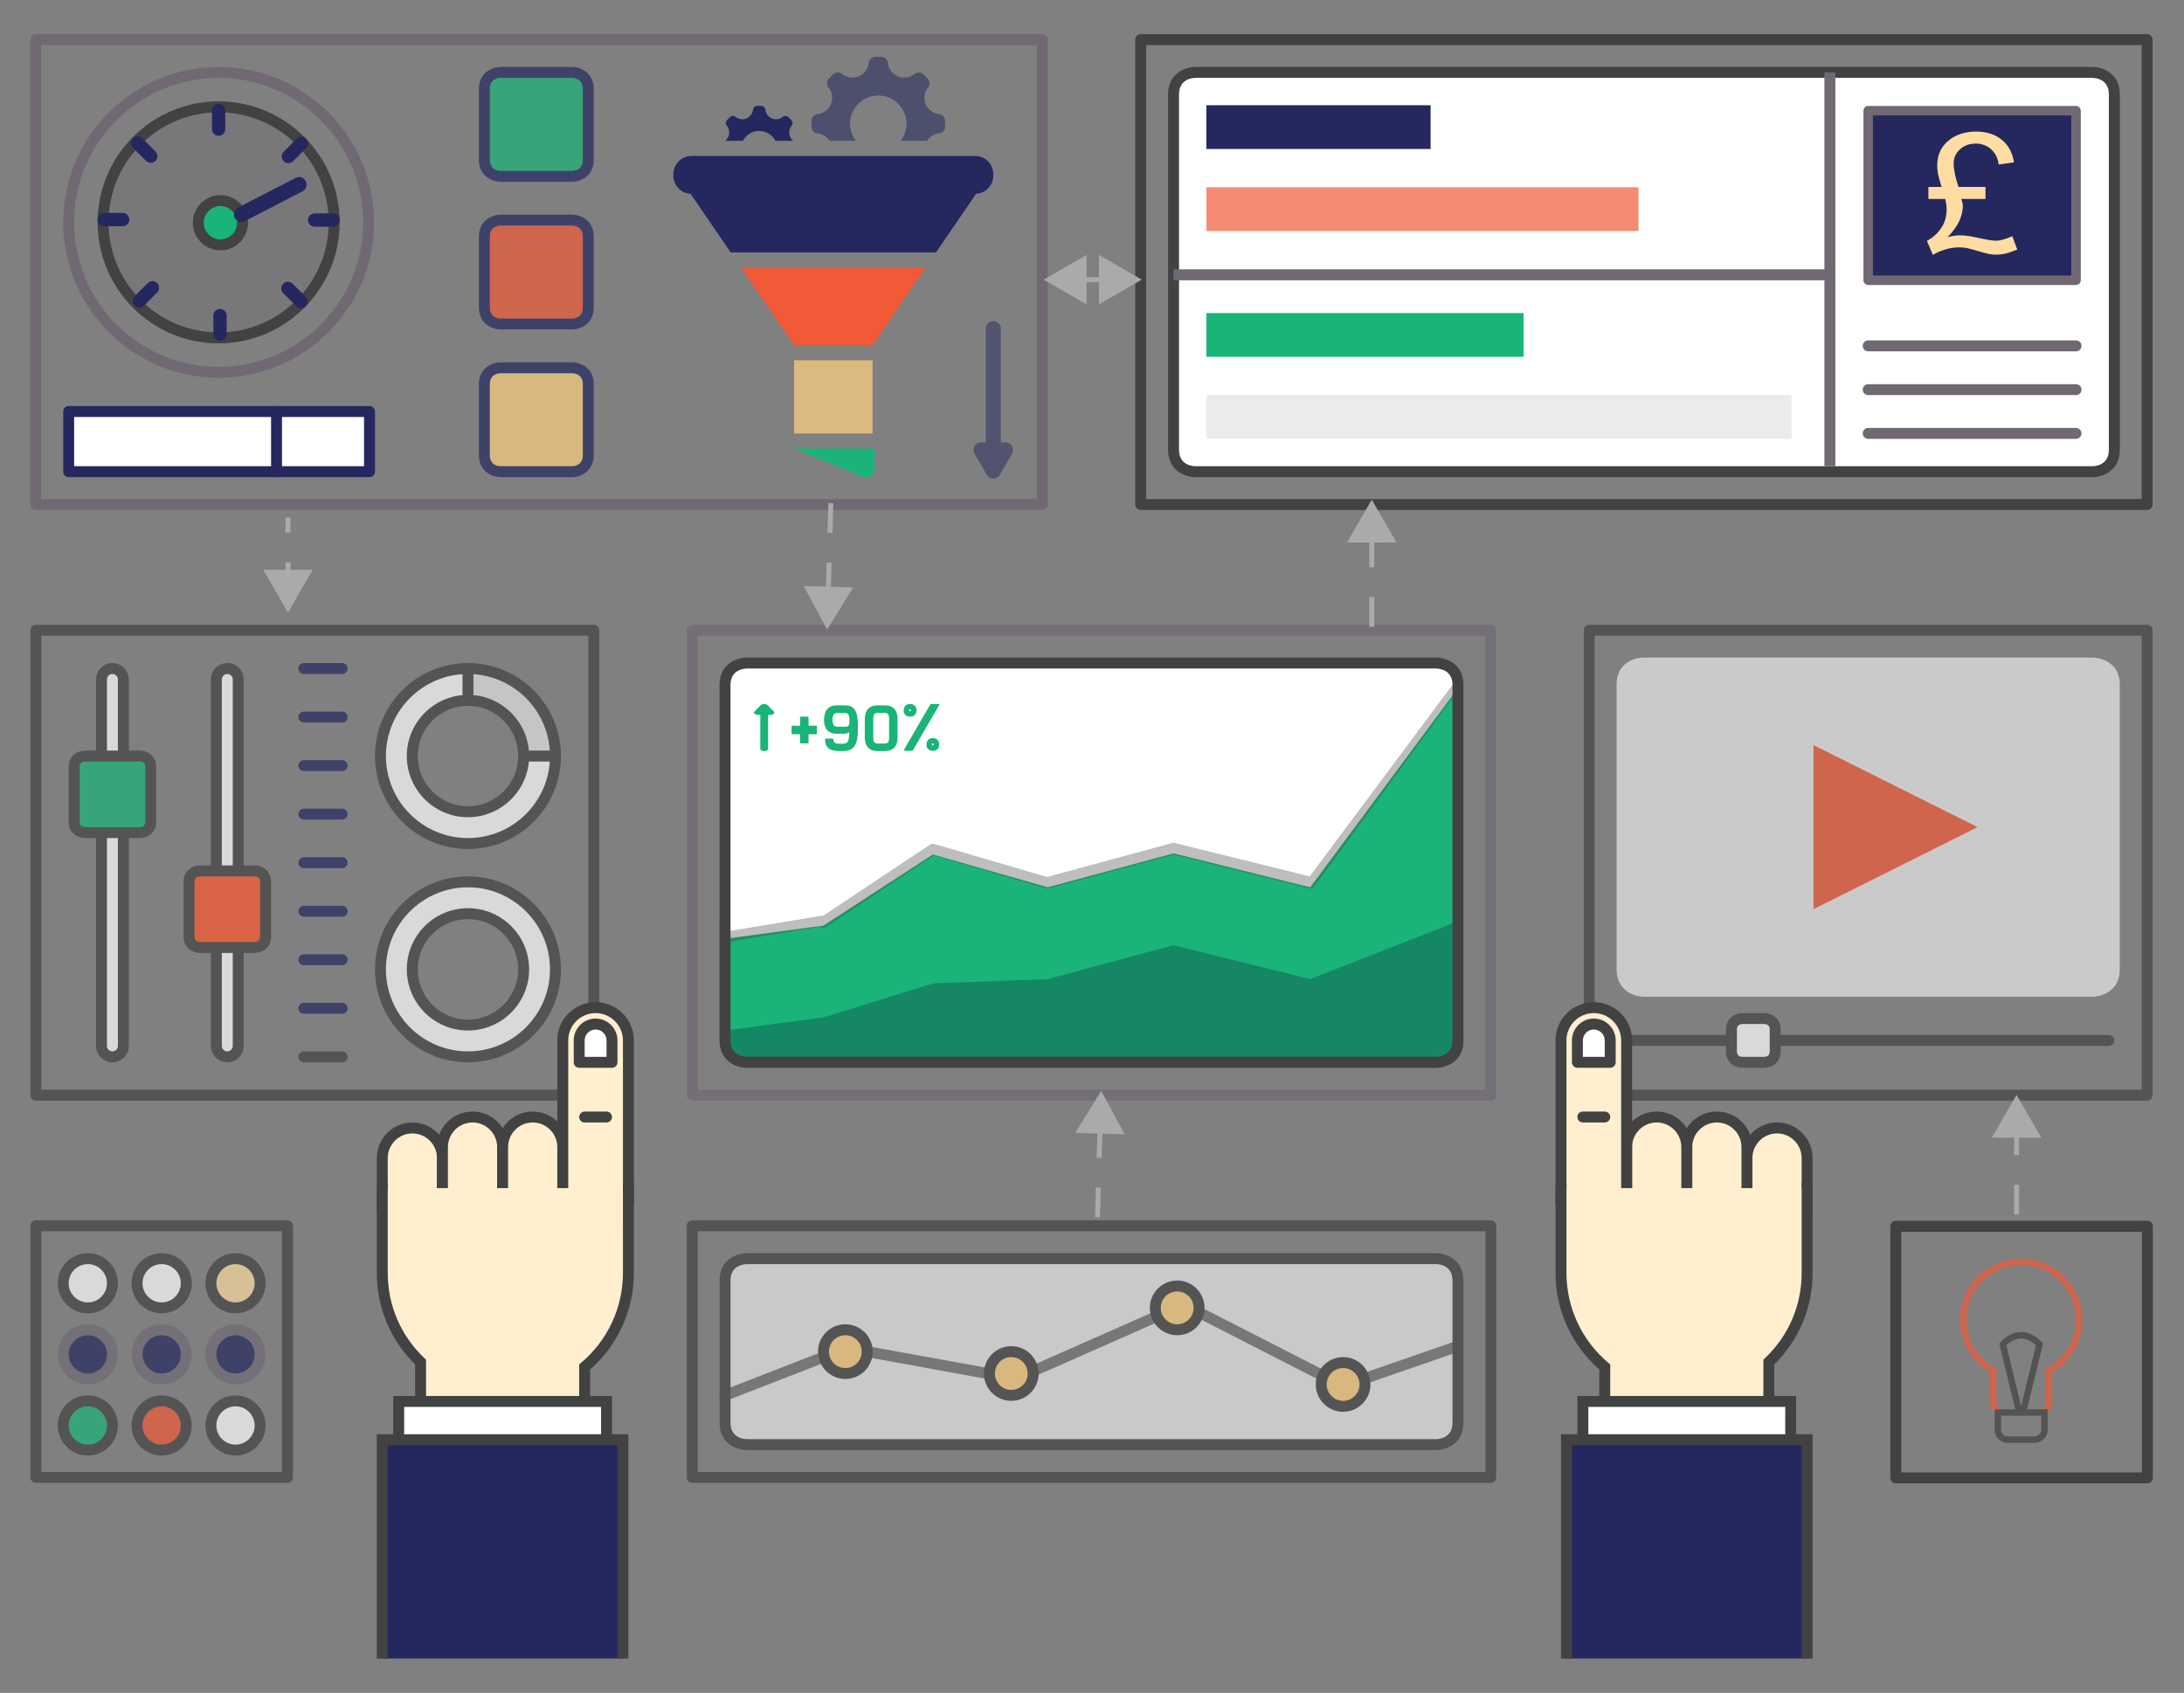 <?xml version="1.0" encoding="UTF-8" standalone="no"?><!DOCTYPE svg PUBLIC "-//W3C//DTD SVG 1.1//EN" "http://www.w3.org/Graphics/SVG/1.1/DTD/svg11.dtd"><svg width="100%" height="100%" viewBox="0 0 1223 948" version="1.1" xmlns="http://www.w3.org/2000/svg" xmlns:xlink="http://www.w3.org/1999/xlink" xml:space="preserve" xmlns:serif="http://www.serif.com/" style="fill-rule:evenodd;clip-rule:evenodd;stroke-linejoin:round;stroke-miterlimit:2;"><rect x="0" y="0" width="1223" height="948" fill="#808080" stroke="none"/><rect id="LMS-Solo" serif:id="LMS Solo" x="0" y="0" width="1222.59" height="947.861" style="fill:none;"/><g id="CONSULTANTS"><g id="Layer_13"><g><g opacity="0.7"><path d="M160.975,830.415l-140.893,-0c-1.693,-0 -3.064,-1.368 -3.064,-3.063l0,-140.893c0,-1.693 1.371,-3.064 3.064,-3.064l140.893,0c1.693,0 3.063,1.371 3.063,3.064l-0,140.892c-0,1.694 -1.37,3.064 -3.063,3.064Zm-137.83,-6.128l134.767,0l-0,-134.766l-134.767,0l0,134.766Z" style="fill:#424242;fill-rule:nonzero;"/><g><circle cx="49.179" cy="718.619" r="13.782" style="fill:#fff;"/><path d="M49.181,735.463c-9.291,0 -16.847,-7.558 -16.847,-16.846c-0,-9.287 7.554,-16.846 16.847,-16.846c9.288,0 16.843,7.559 16.843,16.846c-0,9.288 -7.555,16.846 -16.843,16.846Zm-0,-27.564c-5.912,-0 -10.722,4.81 -10.722,10.72c0,5.91 4.81,10.72 10.722,10.72c5.909,-0 10.717,-4.81 10.717,-10.72c-0,-5.91 -4.808,-10.72 -10.717,-10.72Z" style="fill:#424242;fill-rule:nonzero;"/></g><g><circle cx="131.877" cy="718.619" r="13.782" style="fill:#fedb9f;"/><path d="M131.879,735.463c-9.292,0 -16.847,-7.558 -16.847,-16.846c0,-9.287 7.554,-16.846 16.847,-16.846c9.29,0 16.845,7.559 16.845,16.846c-0,9.288 -7.555,16.846 -16.845,16.846Zm0,-27.564c-5.912,-0 -10.722,4.81 -10.722,10.72c-0,5.91 4.81,10.72 10.722,10.72c5.91,-0 10.719,-4.81 10.719,-10.72c-0,-5.91 -4.809,-10.72 -10.719,-10.72Z" style="fill:#424242;fill-rule:nonzero;"/></g><g><circle cx="90.529" cy="718.619" r="13.784" style="fill:#fff;"/><path d="M90.529,735.463c-9.291,0 -16.846,-7.558 -16.846,-16.846c-0,-9.287 7.553,-16.846 16.846,-16.846c9.292,0 16.845,7.559 16.845,16.846c0,9.288 -7.553,16.846 -16.845,16.846Zm-0,-27.564c-5.912,-0 -10.722,4.81 -10.722,10.72c0,5.91 4.81,10.72 10.722,10.72c5.91,-0 10.72,-4.81 10.72,-10.72c-0,-5.91 -4.81,-10.72 -10.72,-10.72Z" style="fill:#424242;fill-rule:nonzero;"/></g><g><circle cx="49.179" cy="798.254" r="13.782" style="fill:#1ab478;"/><path d="M49.181,815.101c-9.291,-0 -16.847,-7.559 -16.847,-16.847c-0,-9.287 7.554,-16.848 16.847,-16.848c9.288,0 16.843,7.561 16.843,16.848c-0,9.288 -7.555,16.847 -16.843,16.847Zm-0,-27.566c-5.912,-0 -10.722,4.811 -10.722,10.72c0,5.911 4.81,10.721 10.722,10.721c5.909,0 10.717,-4.81 10.717,-10.721c-0,-5.911 -4.808,-10.72 -10.717,-10.72Z" style="fill:#424242;fill-rule:nonzero;"/></g><g><circle cx="131.877" cy="798.254" r="13.782" style="fill:#fff;"/><path d="M131.879,815.101c-9.292,-0 -16.847,-7.559 -16.847,-16.847c0,-9.287 7.554,-16.848 16.847,-16.848c9.29,0 16.845,7.561 16.845,16.848c-0,9.288 -7.555,16.847 -16.845,16.847Zm0,-27.566c-5.912,-0 -10.722,4.811 -10.722,10.72c-0,5.911 4.81,10.721 10.722,10.721c5.91,0 10.719,-4.81 10.719,-10.721c-0,-5.911 -4.809,-10.72 -10.719,-10.72Z" style="fill:#424242;fill-rule:nonzero;"/></g><g><circle cx="90.529" cy="798.254" r="13.784" style="fill:#f15a37;"/><path d="M90.529,815.101c-9.291,-0 -16.846,-7.559 -16.846,-16.847c-0,-9.287 7.553,-16.848 16.846,-16.848c9.292,0 16.845,7.561 16.845,16.848c0,9.288 -7.553,16.847 -16.845,16.847Zm-0,-27.566c-5.912,-0 -10.722,4.811 -10.722,10.72c0,5.911 4.81,10.721 10.722,10.721c5.91,0 10.72,-4.81 10.72,-10.721c-0,-5.911 -4.81,-10.72 -10.72,-10.72Z" style="fill:#424242;fill-rule:nonzero;"/></g><g><circle cx="49.179" cy="758.435" r="13.782" style="fill:#24285e;"/><path d="M49.181,775.28c-9.291,0 -16.847,-7.556 -16.847,-16.845c-0,-9.286 7.554,-16.846 16.847,-16.846c9.288,-0 16.843,7.56 16.843,16.846c-0,9.289 -7.555,16.845 -16.843,16.845Zm-0,-27.564c-5.912,0 -10.722,4.811 -10.722,10.72c0,5.911 4.81,10.72 10.722,10.72c5.909,-0 10.717,-4.809 10.717,-10.72c-0,-5.909 -4.808,-10.72 -10.717,-10.72Z" style="fill:#706974;fill-rule:nonzero;"/></g><g><circle cx="131.877" cy="758.435" r="13.782" style="fill:#24285e;"/><path d="M131.879,775.28c-9.292,0 -16.847,-7.556 -16.847,-16.845c0,-9.286 7.554,-16.846 16.847,-16.846c9.29,-0 16.845,7.56 16.845,16.846c-0,9.289 -7.555,16.845 -16.845,16.845Zm0,-27.564c-5.912,0 -10.722,4.811 -10.722,10.72c-0,5.911 4.81,10.72 10.722,10.72c5.91,-0 10.719,-4.809 10.719,-10.72c-0,-5.909 -4.809,-10.72 -10.719,-10.72Z" style="fill:#706974;fill-rule:nonzero;"/></g><g><circle cx="90.529" cy="758.435" r="13.784" style="fill:#24285e;"/><path d="M90.529,775.28c-9.291,0 -16.846,-7.556 -16.846,-16.845c-0,-9.286 7.553,-16.846 16.846,-16.846c9.292,-0 16.845,7.56 16.845,16.846c0,9.289 -7.553,16.845 -16.845,16.845Zm-0,-27.564c-5.912,0 -10.722,4.811 -10.722,10.72c0,5.911 4.81,10.72 10.722,10.72c5.91,-0 10.72,-4.809 10.72,-10.72c-0,-5.909 -4.81,-10.72 -10.72,-10.72Z" style="fill:#706974;fill-rule:nonzero;"/></g></g><path d="M1202.51,830.667l-140.892,0c-1.691,0 -3.062,-1.369 -3.062,-3.063l-0,-140.892c-0,-1.695 1.371,-3.065 3.062,-3.065l140.892,-0c1.693,-0 3.068,1.37 3.068,3.065l0,140.892c0,1.694 -1.375,3.063 -3.068,3.063Zm-137.827,-6.127l134.765,0l0,-134.765l-134.765,0l0,134.765Z" style="fill:#424242;fill-rule:nonzero;"/><g opacity="0.7"><path d="M834.811,830.415l-447.185,-0c-1.693,-0 -3.06,-1.368 -3.06,-3.063l0,-140.893c0,-1.693 1.367,-3.064 3.06,-3.064l447.185,0c1.692,0 3.06,1.371 3.06,3.064l-0,140.892c-0,1.694 -1.368,3.064 -3.06,3.064Zm-444.12,-6.128l441.054,0l0,-134.766l-441.054,0l-0,134.766Z" style="fill:#424242;fill-rule:nonzero;"/><g><path d="M804.178,704.836l-385.919,0c0,0 -12.252,0 -12.252,12.251l0,79.637c0,12.251 12.252,12.251 12.252,12.251l385.92,-0c0,-0 12.251,-0 12.251,-12.251l-0,-79.637c-0,-12.252 -12.252,-12.251 -12.252,-12.251Z" style="fill:#e8e8e8;fill-rule:nonzero;"/><path d="M804.178,812.037l-385.919,0c-5.298,0 -15.317,-3.2 -15.317,-15.313l0,-79.637c0,-12.113 10.019,-15.314 15.317,-15.314l385.92,-0c5.299,-0 15.319,3.202 15.319,15.314l-0,79.637c-0,12.113 -10.02,15.313 -15.32,15.313Zm-0.017,-104.138l-385.902,-0c-1.522,0.018 -9.191,0.541 -9.191,9.188l0,79.637c0,8.932 8.247,9.187 9.191,9.187l385.92,0c1.538,-0.016 9.191,-0.553 9.191,-9.187l0,-79.637c0,-8.648 -7.671,-9.172 -9.209,-9.188Z" style="fill:#424242;fill-rule:nonzero;"/></g><g><g><circle cx="473.388" cy="756.906" r="12.25" style="fill:#fed07e;"/><path d="M473.389,772.22c-8.445,-0 -15.314,-6.871 -15.314,-15.314c0,-8.444 6.869,-15.316 15.314,-15.316c8.444,0 15.316,6.872 15.316,15.316c-0,8.443 -6.872,15.314 -15.316,15.314Zm0,-24.504c-5.066,0 -9.189,4.123 -9.189,9.19c-0,5.067 4.123,9.186 9.189,9.186c5.067,0 9.187,-4.119 9.187,-9.186c0,-5.068 -4.12,-9.19 -9.187,-9.19Z" style="fill:#424242;fill-rule:nonzero;"/></g><g><circle cx="566.298" cy="769.155" r="12.25" style="fill:#fed07e;"/><path d="M566.298,784.47c-8.446,-0 -15.314,-6.872 -15.314,-15.315c0,-8.44 6.868,-15.313 15.314,-15.313c8.441,0 15.314,6.873 15.314,15.313c0.001,8.443 -6.872,15.315 -15.314,15.315Zm0,-24.504c-5.066,0 -9.188,4.124 -9.188,9.189c-0,5.067 4.122,9.189 9.188,9.189c5.064,0 9.188,-4.122 9.188,-9.189c0.002,-5.065 -4.123,-9.189 -9.188,-9.189Z" style="fill:#424242;fill-rule:nonzero;"/></g><g><circle cx="659.206" cy="732.402" r="12.249" style="fill:#fed07e;"/><path d="M659.204,747.716c-8.442,0 -15.314,-6.867 -15.314,-15.312c0,-8.446 6.872,-15.316 15.314,-15.316c8.445,0 15.315,6.87 15.315,15.316c0,8.445 -6.87,15.312 -15.315,15.312Zm0,-24.503c-5.065,-0 -9.188,4.123 -9.188,9.189c0,5.066 4.123,9.187 9.188,9.187c5.068,-0 9.191,-4.121 9.191,-9.187c0,-5.066 -4.123,-9.189 -9.191,-9.189Z" style="fill:#424242;fill-rule:nonzero;"/></g><g><circle cx="752.11" cy="775.28" r="12.252" style="fill:#fed07e;"/><path d="M752.112,790.599c-8.444,-0 -15.317,-6.872 -15.317,-15.317c-0,-8.442 6.873,-15.314 15.317,-15.314c8.443,-0 15.312,6.872 15.312,15.314c0.002,8.444 -6.869,15.317 -15.312,15.317Zm-0,-24.507c-5.068,0 -9.19,4.122 -9.19,9.188c0,5.068 4.122,9.19 9.19,9.19c5.066,-0 9.186,-4.122 9.186,-9.19c0.002,-5.066 -4.119,-9.188 -9.186,-9.188Z" style="fill:#424242;fill-rule:nonzero;"/></g></g><g opacity="0.7"><path d="M460.028,757.114l-55.13,21.44c-1.576,0.612 -2.362,2.386 -1.747,3.963c0.472,1.21 1.627,1.952 2.856,1.952c0.371,-0 0.743,-0.067 1.11,-0.209l55.132,-21.441c1.574,-0.61 2.359,-2.386 1.742,-3.964c-0.613,-1.574 -2.388,-2.363 -3.963,-1.741Z" style="fill:#424242;fill-rule:nonzero;"/><path d="M553.57,766.145l-67.382,-12.252c-1.679,-0.318 -3.258,0.798 -3.566,2.464c-0.299,1.661 0.804,3.257 2.47,3.559l67.384,12.252c0.187,0.035 0.369,0.052 0.55,0.052c1.454,-0 2.744,-1.036 3.015,-2.517c0.298,-1.662 -0.803,-3.257 -2.471,-3.558Z" style="fill:#424242;fill-rule:nonzero;"/><path d="M646.161,734.577l-68.915,30.438c-1.546,0.683 -2.249,2.491 -1.56,4.04c0.499,1.145 1.625,1.824 2.8,1.824c0.412,0 0.836,-0.083 1.237,-0.261l68.915,-30.437c1.546,-0.681 2.246,-2.49 1.565,-4.04c-0.68,-1.547 -2.485,-2.242 -4.042,-1.564Z" style="fill:#424242;fill-rule:nonzero;"/><path d="M740.872,767.002l-67,-34.265c-1.505,-0.765 -3.351,-0.174 -4.123,1.334c-0.771,1.504 -0.174,3.35 1.335,4.122l66.997,34.265c0.446,0.228 0.925,0.335 1.393,0.335c1.114,0 2.19,-0.609 2.73,-1.671c0.769,-1.502 0.174,-3.346 -1.332,-4.12Z" style="fill:#424242;fill-rule:nonzero;"/><path d="M819.325,752.838c-0.554,-1.599 -2.283,-2.451 -3.899,-1.889l-51.878,17.995c-1.593,0.554 -2.441,2.297 -1.886,3.899c0.436,1.264 1.626,2.056 2.892,2.056c0.331,-0 0.67,-0.053 1.005,-0.168l51.879,-17.998c1.597,-0.552 2.441,-2.297 1.887,-3.895Z" style="fill:#424242;fill-rule:nonzero;"/></g></g><g opacity="0.7"><path d="M1202.35,616.336l-312.414,-0c-1.694,-0 -3.062,-1.371 -3.062,-3.064l-0,-260.345c-0,-1.691 1.368,-3.063 3.062,-3.063l312.414,-0c1.694,-0 3.064,1.372 3.064,3.063l-0,260.345c-0,1.693 -1.37,3.064 -3.064,3.064Zm-309.352,-6.126l306.29,-0l-0,-254.219l-306.29,-0l0,254.219Z" style="fill:#424242;fill-rule:nonzero;"/><path d="M1180.92,585.705l-269.536,-0c-1.692,-0 -3.061,-1.367 -3.061,-3.061c0,-1.693 1.369,-3.064 3.061,-3.064l269.536,0c1.691,0 3.062,1.371 3.062,3.064c-0,1.694 -1.371,3.061 -3.062,3.061Z" style="fill:#424242;fill-rule:nonzero;"/><g><path d="M987.954,570.392l-12.25,0c-0,0 -6.128,0 -6.128,6.126l0,12.253c0,6.123 6.128,6.123 6.128,6.123l12.25,0c0,0 6.125,0 6.125,-6.123l-0,-12.253c-0,-6.126 -6.125,-6.126 -6.125,-6.126Z" style="fill:#fff;fill-rule:nonzero;"/><path d="M987.954,597.959l-12.25,0c-3.696,0 -9.191,-2.447 -9.191,-9.186l-0,-12.253c-0,-6.742 5.495,-9.189 9.191,-9.189l12.25,0c3.694,0 9.188,2.447 9.188,9.189l0,12.253c0,6.739 -5.494,9.186 -9.188,9.186Zm-0.037,-24.503l-12.215,-0c-1.379,0.035 -3.063,0.596 -3.063,3.062l-0,12.253c-0,2.464 1.684,3.026 3.098,3.061l12.189,0c1.413,-0.039 3.089,-0.605 3.089,-3.061l-0,-12.253c0.001,-2.466 -1.683,-3.026 -3.098,-3.062Z" style="fill:#424242;fill-rule:nonzero;"/></g><g><path d="M1183.98,542.825l-0,-159.466c-0,-12.055 -12.253,-12.055 -12.253,-12.055l-251.157,-0c0,-0 -12.249,-0.392 -12.249,12.055l0,159.466c0,12.252 12.249,12.252 12.249,12.252l251.157,-0c-0,0.001 12.253,0.001 12.253,-12.252Z" style="fill:#ebe9e9;fill-rule:nonzero;"/><path d="M1171.73,558.142l-251.157,-0c-5.295,-0 -15.311,-3.203 -15.311,-15.315l-0,-159.466c-0,-11.937 9.546,-15.12 15.19,-15.12l251.279,0.002c5.298,-0 15.317,3.161 15.317,15.118l-0,159.466c-0.002,12.112 -10.02,15.315 -15.318,15.315Zm-251.162,-183.773c-2.26,-0 -9.183,0.656 -9.183,8.992l0,159.466c0,8.932 8.252,9.189 9.188,9.189l251.148,0c1.554,-0.018 9.2,-0.555 9.2,-9.189l-0,-159.466c-0,-8.463 -7.669,-8.976 -9.207,-8.992l-251.146,-0Z" style="fill:#ebe9e9;fill-rule:nonzero;"/></g><g><path d="M1015.52,417.248l0,91.887l91.886,-45.942l-91.886,-45.945Z" style="fill:#f15a37;fill-rule:nonzero;"/></g></g><g><path d="M834.811,616.336l-447.185,-0c-1.693,-0 -3.06,-1.371 -3.06,-3.064l0,-260.345c0,-1.691 1.367,-3.063 3.06,-3.063l447.185,-0c1.692,-0 3.06,1.372 3.06,3.063l-0,260.345c-0,1.693 -1.368,3.064 -3.06,3.064Zm-444.12,-6.126l441.054,-0l0,-254.219l-441.054,-0l-0,254.219Z" style="fill:#706974;fill-opacity:0.7;fill-rule:nonzero;"/><g><path d="M804.178,371.305l-385.919,-0c0,-0 -12.252,-0.003 -12.252,12.25l0,199.089c0,12.25 12.252,12.25 12.252,12.25l385.92,0c0,0 12.251,0 12.251,-12.25l-0,-199.089c-0,-12.25 -12.252,-12.25 -12.252,-12.25Z" style="fill:#fff;fill-rule:nonzero;"/><g><path d="M406.006,525.722l0,56.922c0,12.25 12.252,12.25 12.252,12.25l385.92,0c-0,0 12.25,0 12.25,-12.25l0,-197.3l-82.697,111.539l-76.573,-18.986l-70.445,18.986l-64.318,-18.379l-61.26,39.82l-55.129,7.398Z" style="fill:#1ab478;fill-rule:nonzero;"/><path d="M406.006,577.107c0,48.197 0,-0.787 0,5.537c0,12.25 12.252,12.25 12.252,12.25l385.92,0c-0,0 12.25,0 12.25,-12.25l0,-66.755l-82.697,32.379l-76.573,-18.986l-70.445,18.986l-64.318,2.452l-61.26,18.989l-55.129,7.398Z" style="fill:#0f4147;fill-opacity:0.39;fill-rule:nonzero;"/><path d="M804.178,597.959l-385.919,0c-5.298,0 -15.317,-3.279 -15.317,-15.68l0,-58.284c0,-1.177 0.646,-50.603 1.671,-51.139c1.022,-0.536 2.254,47.907 3.189,48.6l53.427,-8.838l59.499,-39.601c0.741,-0.492 1.656,-0.629 2.513,-0.386l63.086,18.459l69.33,-18.794c0.899,-0.524 2.001,-0.544 2.917,-0.054l74.834,18.511l81.145,-108.839c0.931,-0.738 2.175,-4.996 3.231,-4.473c1.047,0.525 0.328,-4.07 0.328,-2.873l1.388,207.71c-0.002,12.402 -10.022,15.681 -15.322,15.681Zm-395.11,-70.673l0,54.992c0,9.144 8.247,9.407 9.191,9.407l385.92,0c1.538,-0.018 9.191,-0.565 9.191,-9.407l0,-191.478l-77.752,106.139c-0.951,0.752 -2.242,0.873 -3.295,0.308l-75.099,-18.656l-69,18.601c-0.711,0.418 -1.561,0.515 -2.351,0.289l-62.98,-18.425l-60.088,39.991c-1.059,0.702 -2.435,0.668 -3.463,-0.087l-50.274,8.326Z" style="fill:#424242;fill-opacity:0.34;fill-rule:nonzero;"/></g><path d="M804.178,597.959l-385.919,0c-5.298,0 -15.317,-3.202 -15.317,-15.314l0,-199.09c0,-12.113 10.019,-15.312 15.317,-15.312l385.92,-0c5.299,-0 15.319,3.201 15.319,15.312l-0,199.089c-0,12.113 -10.02,15.315 -15.32,15.315Zm-0.017,-223.59l-385.902,-0c-1.522,0.016 -9.191,0.538 -9.191,9.186l0,199.089c0,8.931 8.247,9.188 9.191,9.188l385.92,0c1.538,-0.018 9.191,-0.553 9.191,-9.188l0,-199.089c0,-8.645 -7.671,-9.17 -9.209,-9.186Z" style="fill:#424242;fill-rule:nonzero;"/></g><path d="M431.46,400.307l-1.338,-0l0,19.044c0,0.7 -0.977,1.268 -2.183,1.268c-1.206,-0 -2.183,-0.568 -2.183,-1.268l-0,-19.044l-1.339,-0c-1.68,-0 -2.731,-1.057 -1.89,-1.902l3.521,-3.543c0.84,-0.845 2.941,-0.845 3.781,0l3.522,3.543c0.84,0.845 -0.21,1.902 -1.891,1.902Z" style="fill:#1ab478;fill-rule:nonzero;"/><g><path d="M456.962,406.397l-4.188,-0l-0,-4.55c-0,-0.361 -0.181,-0.541 -0.541,-0.541l-3.68,-0c-0.361,-0 -0.541,0.18 -0.541,0.541l-0,4.55l-4.225,-0c-0.361,-0 -0.541,0.18 -0.541,0.541l-0,3.679c-0,0.361 0.18,0.541 0.541,0.541l4.225,0l-0,4.586c-0,0.361 0.18,0.542 0.541,0.542l3.68,-0c0.36,-0 0.541,-0.181 0.541,-0.542l-0,-4.586l4.152,0c0.397,0 0.542,-0.18 0.542,-0.541l-0,-3.679c-0,-0.361 -0.145,-0.541 -0.506,-0.541Z" style="fill:#1ab478;fill-rule:nonzero;"/><path d="M468.662,410.906l3.721,-0c1.409,-0 2.565,-0.469 3.215,-0.83c-0.144,5.925 -1.192,6.395 -3.973,6.395l-1.409,-0c-2.168,-0 -3.432,-0.398 -3.505,-2.313c-0.036,-0.361 -0.18,-0.542 -0.541,-0.542l-3.643,0c-0.361,0 -0.541,0.181 -0.541,0.542c0.108,4.261 2.272,6.461 8.23,6.461l1.481,-0c7.401,-0 8.772,-4.473 8.772,-13.681c-0,-9.246 -2.273,-11.951 -7.291,-11.951l-4.48,-0c-4.945,-0 -7.254,2.921 -7.254,8.375c0,4.586 2.345,7.544 7.218,7.544Zm0.036,-11.627l4.48,-0c1.806,-0 2.529,1.048 2.529,4.516c-0,2.601 -0.578,3.143 -2.457,3.143l-4.588,0c-1.661,0 -2.456,-1.77 -2.456,-3.576c-0,-3.035 0.758,-4.083 2.492,-4.083Z" style="fill:#1ab478;fill-rule:nonzero;"/><path d="M495.384,394.987l-3.865,-0c-4.946,-0 -7.255,2.993 -7.255,7.506l0,10.619c0,4.513 2.309,7.507 7.255,7.507l3.865,-0c4.946,-0 7.255,-2.994 7.255,-7.507l-0,-10.619c-0,-4.513 -2.309,-7.506 -7.255,-7.506Zm2.493,18.125c0,2.492 -0.759,3.251 -2.493,3.251l-3.865,-0c-1.734,-0 -2.493,-0.759 -2.493,-3.251l0,-10.619c0,-2.456 0.759,-3.25 2.493,-3.25l3.865,-0c1.734,-0 2.493,0.794 2.493,3.25l0,10.619Z" style="fill:#1ab478;fill-rule:nonzero;"/><path d="M520.767,394.769l-14.585,25.128c-0.217,0.361 -0,0.541 0.36,0.541l4.114,0c0.361,0 0.505,-0.18 0.722,-0.541l14.587,-25.128c0.216,-0.36 -0,-0.541 -0.361,-0.541l-4.116,0c-0.361,0 -0.505,0.181 -0.721,0.541Zm-10.903,-0.541l-0.473,0c-1.947,0 -3.317,1.443 -3.317,3.354l-0,0.397c-0,1.952 1.37,3.322 3.317,3.322l0.473,-0c1.948,-0 3.318,-1.37 3.318,-3.319l0,-0.399c0,-1.912 -1.37,-3.355 -3.318,-3.355Zm0.254,3.498l-0,0.109c-0,0.292 -0.182,0.437 -0.508,0.437l-0.109,0c-0.29,0 -0.435,-0.145 -0.435,-0.435l0,-0.109c0,-0.327 0.145,-0.471 0.434,-0.471l0.108,-0c0.328,-0 0.51,0.144 0.51,0.469Zm12.492,15.64l-0.473,-0c-1.947,-0 -3.317,1.442 -3.317,3.355l-0,0.399c-0,1.948 1.37,3.318 3.317,3.318l0.473,0c1.948,0 3.319,-1.37 3.319,-3.317l-0,-0.398c-0,-1.915 -1.371,-3.357 -3.319,-3.357Zm0.254,3.502l-0,0.108c-0,0.289 -0.181,0.434 -0.508,0.434l-0.109,-0c-0.29,-0 -0.435,-0.145 -0.435,-0.434l0,-0.108c0,-0.329 0.145,-0.474 0.434,-0.474l0.108,0c0.329,0.004 0.51,0.149 0.51,0.474Z" style="fill:#1ab478;fill-rule:nonzero;"/></g></g><g><path d="M1202.35,285.582l-563.569,-0c-1.692,-0 -3.062,-1.372 -3.062,-3.064l-0,-260.343c-0,-1.692 1.37,-3.064 3.062,-3.064l563.57,0c1.695,0 3.064,1.371 3.064,3.064l0,260.344c-0.001,1.692 -1.371,3.063 -3.065,3.063Zm-560.507,-6.126l557.446,-0l0,-254.218l-557.446,0l0,254.218Z" style="fill:#424242;fill-rule:nonzero;"/><g><path d="M1171.73,40.551l-502.313,-0c-0,-0 -12.252,-0.003 -12.252,12.25l-0,199.088c-0,12.251 12.252,12.251 12.252,12.251l502.311,0c0,0 12.253,0 12.253,-12.251l0,-199.088c0.002,-12.25 -12.251,-12.25 -12.251,-12.25Z" style="fill:#fff;fill-rule:nonzero;"/><path d="M1171.73,267.205l-502.313,0c-5.296,0 -15.314,-3.199 -15.314,-15.314l-0,-199.088c-0,-12.113 10.018,-15.314 15.314,-15.314l502.311,-0c5.298,-0 15.317,3.201 15.317,15.314l0,199.087c0.001,12.114 -10.017,15.315 -15.315,15.315Zm-0.018,-223.59l-502.295,-0c-1.52,0.016 -9.187,0.54 -9.187,9.188l-0,199.087c-0,8.645 7.667,9.17 9.205,9.188l502.295,0c1.543,-0.019 9.191,-0.554 9.191,-9.188l-0,-199.087c-0,-8.647 -7.671,-9.17 -9.209,-9.188Z" style="fill:#424242;fill-rule:nonzero;"/></g><g><rect x="675.54" y="58.929" width="125.58" height="24.503" style="fill:#24285e;"/></g><g opacity="0.7"><rect x="675.54" y="104.872" width="241.968" height="24.503" style="fill:#f15a37;"/></g><g><rect x="675.54" y="175.319" width="177.649" height="24.503" style="fill:#1ab478;"/></g><g opacity="0.7"><rect x="675.54" y="221.262" width="327.728" height="24.503" style="fill:#e2e2e2;"/></g><rect x="1021.64" y="40.551" width="6.124" height="220.527" style="fill:#706974;"/><rect x="657.16" y="150.815" width="367.547" height="6.124" style="fill:#706974;"/><g><rect x="1046.15" y="61.991" width="116.39" height="94.949" style="fill:#24285e;stroke:#706974;stroke-width:5.32px;"/></g><path d="M1162.54,245.766l-116.391,-0c-1.691,-0 -3.059,-1.373 -3.059,-3.064c-0,-1.692 1.368,-3.064 3.059,-3.064l116.391,0c1.694,0 3.063,1.372 3.063,3.064c0,1.691 -1.371,3.064 -3.063,3.064Z" style="fill:#706974;fill-rule:nonzero;"/><path d="M1162.54,221.262l-116.391,0c-1.691,0 -3.059,-1.371 -3.059,-3.062c-0,-1.692 1.368,-3.062 3.059,-3.062l116.391,-0c1.694,-0 3.063,1.37 3.063,3.062c0,1.69 -1.371,3.062 -3.063,3.062Z" style="fill:#706974;fill-rule:nonzero;"/><path d="M1162.54,196.759l-116.391,-0c-1.691,-0 -3.059,-1.371 -3.059,-3.063c-0,-1.691 1.368,-3.063 3.059,-3.063l116.391,-0c1.694,-0 3.063,1.372 3.063,3.063c0,1.692 -1.371,3.063 -3.063,3.063Z" style="fill:#706974;fill-rule:nonzero;"/></g><g><path d="M583.652,285.582l-563.57,-0c-1.693,-0 -3.064,-1.372 -3.064,-3.064l0,-260.343c0,-1.692 1.371,-3.064 3.064,-3.064l563.572,0c1.694,0 3.062,1.371 3.062,3.064l-0,260.344c-0,1.692 -1.37,3.063 -3.064,3.063Zm-560.507,-6.126l557.446,-0l0,-254.218l-557.446,0l0,254.218Z" style="fill:#706974;fill-rule:nonzero;"/><g><path d="M122.436,211.564c-47.994,0 -87.039,-39.045 -87.039,-87.037c0,-47.993 39.045,-87.038 87.039,-87.038c47.993,-0 87.031,39.045 87.031,87.038c0,47.992 -39.038,87.037 -87.031,87.037Zm-0,-167.949c-44.616,-0 -80.914,36.298 -80.914,80.912c-0,44.614 36.298,80.911 80.914,80.911c44.61,0 80.905,-36.297 80.905,-80.911c0,-44.614 -36.295,-80.912 -80.905,-80.912Z" style="fill:#706974;fill-rule:nonzero;"/><g><circle cx="122.433" cy="124.527" r="64.699" style="fill:#706974;fill-opacity:0.35;"/><path d="M122.431,192.287c-37.363,-0 -67.759,-30.398 -67.759,-67.76c-0,-37.363 30.396,-67.761 67.759,-67.761c37.365,0 67.761,30.398 67.761,67.761c0,37.362 -30.396,67.76 -67.761,67.76Zm0,-129.398c-33.984,0 -61.633,27.651 -61.633,61.637c-0,33.984 27.649,61.635 61.633,61.635c33.984,-0 61.638,-27.651 61.638,-61.635c0,-33.985 -27.654,-61.637 -61.638,-61.637Z" style="fill:#424242;fill-rule:nonzero;"/></g><g><circle cx="123.445" cy="124.729" r="12.389" style="fill:#1ab478;stroke:#24285e;stroke-width:1.33px;"/><path d="M123.459,140.179l-0.003,-0c-5.044,-0 -9.783,-2.463 -12.672,-6.589c-2.365,-3.383 -3.275,-7.482 -2.557,-11.549c0.715,-4.065 2.979,-7.606 6.354,-9.972c2.613,-1.828 5.672,-2.795 8.855,-2.795c5.042,0 9.777,2.464 12.667,6.59c4.885,6.981 3.183,16.636 -3.796,21.525c-2.612,1.824 -5.672,2.79 -8.848,2.79Zm-0.022,-24.777c-1.917,-0 -3.764,0.581 -5.343,1.686c-2.04,1.427 -3.401,3.565 -3.835,6.017c-0.434,2.455 0.113,4.93 1.542,6.969c1.746,2.493 4.608,3.979 7.658,3.979c1.915,-0 3.757,-0.582 5.334,-1.685c4.215,-2.948 5.242,-8.777 2.292,-12.992c-1.744,-2.488 -4.605,-3.974 -7.648,-3.974Z" style="fill:#424242;fill-rule:nonzero;"/></g><g><path d="M122.431,75.387c1.695,-0 3.061,-1.371 3.061,-3.062l0,-10.391c0,-1.69 -1.366,-3.062 -3.061,-3.062c-1.692,-0 -3.062,1.372 -3.062,3.062l0,10.391c0,1.691 1.37,3.062 3.062,3.062Z" style="fill:#24285e;fill-rule:nonzero;stroke:#24285e;stroke-width:1.33px;"/><path d="M186.579,120.166l-10.385,0c-1.692,0 -3.064,1.371 -3.064,3.064c-0,1.692 1.372,3.064 3.064,3.064l10.385,-0c1.694,-0 3.065,-1.372 3.065,-3.064c-0,-1.693 -1.372,-3.064 -3.065,-3.064Z" style="fill:#24285e;fill-rule:nonzero;stroke:#24285e;stroke-width:1.33px;"/><path d="M68.669,119.905l-10.388,0c-1.69,0 -3.06,1.372 -3.06,3.064c-0,1.69 1.37,3.062 3.06,3.062l10.388,0c1.692,0 3.064,-1.372 3.064,-3.062c0,-1.693 -1.372,-3.064 -3.064,-3.064Z" style="fill:#24285e;fill-rule:nonzero;stroke:#24285e;stroke-width:1.33px;"/><path d="M166.657,78.137l-7.345,7.345c-1.195,1.194 -1.195,3.134 -0,4.331c0.598,0.599 1.382,0.898 2.168,0.898c0.781,-0 1.566,-0.3 2.165,-0.898l7.345,-7.345c1.197,-1.194 1.197,-3.133 -0,-4.33c-1.197,-1.197 -3.136,-1.197 -4.333,-0.001Z" style="fill:#24285e;fill-rule:nonzero;stroke:#24285e;stroke-width:1.33px;"/><path d="M83.199,158.994l-7.343,7.345c-1.197,1.194 -1.197,3.134 0,4.332c0.597,0.598 1.381,0.897 2.164,0.897c0.785,-0 1.568,-0.299 2.166,-0.897l7.346,-7.346c1.195,-1.195 1.195,-3.134 -0,-4.331c-1.197,-1.197 -3.135,-1.197 -4.333,-0Z" style="fill:#24285e;fill-rule:nonzero;stroke:#24285e;stroke-width:1.33px;"/><path d="M163.392,159.337c-1.199,-1.197 -3.136,-1.197 -4.332,-0c-1.195,1.195 -1.195,3.134 0,4.331l7.346,7.348c0.601,0.599 1.381,0.899 2.166,0.899c0.785,-0 1.569,-0.3 2.165,-0.899c1.197,-1.194 1.197,-3.134 0,-4.33l-7.345,-7.349Z" style="fill:#24285e;fill-rule:nonzero;stroke:#24285e;stroke-width:1.33px;"/><path d="M84.426,90.537c0.782,0 1.57,-0.299 2.167,-0.897c1.196,-1.196 1.196,-3.135 -0,-4.332l-7.345,-7.345c-1.196,-1.197 -3.136,-1.197 -4.332,0c-1.196,1.196 -1.196,3.135 0,4.332l7.345,7.345c0.599,0.598 1.382,0.897 2.165,0.897Z" style="fill:#24285e;fill-rule:nonzero;stroke:#24285e;stroke-width:1.33px;"/><path d="M123.208,173.666c-1.688,0 -3.062,1.371 -3.062,3.062l-0,10.39c-0,1.691 1.374,3.063 3.062,3.063c1.694,0 3.062,-1.372 3.062,-3.063l0,-10.39c0,-1.691 -1.369,-3.062 -3.062,-3.062Z" style="fill:#24285e;fill-rule:nonzero;stroke:#24285e;stroke-width:1.33px;"/></g><path d="M170.614,101.76c-0.874,-1.765 -2.977,-2.479 -4.7,-1.582l-32.332,16.698c-1.728,0.891 -2.415,3.043 -1.547,4.81c0.614,1.247 1.847,1.968 3.129,1.968c0.525,-0 1.065,-0.124 1.57,-0.386l32.331,-16.696c1.726,-0.893 2.419,-3.046 1.549,-4.812Z" style="fill:#24285e;fill-rule:nonzero;stroke:#24285e;stroke-width:1.33px;"/></g><g><rect x="38.459" y="230.45" width="168.458" height="33.693" style="fill:#fff;stroke:#24285e;stroke-width:1.33px;"/><path d="M206.917,267.205l-168.458,0c-1.692,0 -3.062,-1.37 -3.062,-3.062l0,-33.693c0,-1.691 1.37,-3.063 3.062,-3.063l168.458,-0c1.696,-0 3.064,1.372 3.064,3.063l0,33.693c0,1.69 -1.368,3.062 -3.064,3.062Zm-165.395,-6.127l162.333,0l0,-27.566l-162.333,0l-0,27.566Z" style="fill:#24285e;fill-rule:nonzero;"/></g><path d="M154.85,227.387c-1.693,-0 -3.061,1.372 -3.061,3.063l-0,33.693c-0,1.692 1.368,3.062 3.061,3.062c1.692,0 3.062,-1.37 3.062,-3.062l-0,-33.693c-0,-1.691 -1.37,-3.063 -3.062,-3.063Z" style="fill:#24285e;fill-rule:nonzero;"/><g opacity="0.7"><path d="M320.247,98.746l-39.819,0c-0,0 -9.185,0 -9.185,-9.188l-0,-39.818c-0,-9.189 9.185,-9.189 9.185,-9.189l39.819,-0c-0,-0 9.188,-0 9.188,9.189l-0,39.818c-0,9.188 -9.188,9.188 -9.188,9.188Z" style="fill:#1ab478;fill-rule:nonzero;"/><path d="M320.247,101.808l-39.819,0c-4.925,0 -12.253,-3.262 -12.253,-12.25l-0,-39.818c-0,-8.988 7.328,-12.251 12.253,-12.251l39.819,-0c4.922,-0 12.249,3.263 12.249,12.251l-0,39.818c-0,8.988 -7.329,12.25 -12.249,12.25Zm-39.819,-58.193c-1.418,0.023 -6.126,0.532 -6.126,6.127l-0,39.817c-0,5.832 5.105,6.126 6.126,6.126l39.801,0c1.452,-0.025 6.141,-0.541 6.141,-6.126l-0,-39.817c-0,-5.832 -5.1,-6.127 -6.123,-6.127l-39.819,-0Z" style="fill:#24285e;fill-rule:nonzero;"/></g><g opacity="0.7"><path d="M320.247,181.445l-39.819,-0c-0,-0 -9.185,-0 -9.185,-9.19l-0,-39.817c-0,-9.188 9.185,-9.188 9.185,-9.188l39.819,-0c-0,-0 9.188,-0 9.188,9.188l-0,39.817c-0,9.19 -9.188,9.19 -9.188,9.19Z" style="fill:#f15a37;fill-rule:nonzero;"/><path d="M320.247,184.507l-39.819,-0c-4.925,-0 -12.253,-3.264 -12.253,-12.252l-0,-39.817c-0,-8.988 7.328,-12.251 12.253,-12.251l39.819,0c4.922,0 12.249,3.264 12.249,12.251l-0,39.817c-0,8.99 -7.329,12.252 -12.249,12.252Zm-39.819,-58.195c-1.418,0.023 -6.126,0.53 -6.126,6.126l-0,39.817c-0,5.832 5.105,6.126 6.126,6.126l39.801,-0c1.452,-0.024 6.141,-0.54 6.141,-6.126l-0,-39.817c-0,-5.83 -5.1,-6.126 -6.123,-6.126l-39.819,-0Z" style="fill:#24285e;fill-rule:nonzero;"/></g><g opacity="0.7"><path d="M320.247,264.143l-39.819,0c-0,0 -9.185,0 -9.185,-9.189l-0,-39.816c-0,-9.19 9.185,-9.19 9.185,-9.19l39.819,0c-0,0 9.188,0 9.188,9.19l-0,39.816c-0,9.189 -9.188,9.189 -9.188,9.189Z" style="fill:#fed07e;fill-rule:nonzero;"/><path d="M320.247,267.205l-39.819,0c-4.925,0 -12.253,-3.262 -12.253,-12.251l-0,-39.816c-0,-8.99 7.328,-12.252 12.253,-12.252l39.819,-0c4.922,-0 12.249,3.263 12.249,12.252l-0,39.816c-0,8.988 -7.329,12.251 -12.249,12.251Zm-39.819,-58.195c-1.418,0.023 -6.126,0.531 -6.126,6.128l-0,39.816c-0,5.831 5.105,6.126 6.126,6.126l39.801,-0c1.452,-0.024 6.141,-0.542 6.141,-6.126l-0,-39.816c-0,-5.833 -5.1,-6.128 -6.123,-6.128l-39.819,0Z" style="fill:#24285e;fill-rule:nonzero;"/></g></g><g id="Funnel"><path d="M546.057,87.333l-158.835,0c-5.613,0 -10.169,4.552 -10.169,10.169l0,0.847c0,5.433 4.261,9.867 9.623,10.155l22.485,32.857l114.957,0l22.485,-32.857c5.362,-0.288 9.623,-4.722 9.623,-10.155l-0,-0.847c-0,-5.617 -4.556,-10.169 -10.169,-10.169Z" style="fill:#24285e;fill-rule:nonzero;"/><path d="M489.788,262.881c-0,3.146 -3.656,5.237 -6.87,3.928l-38.232,-15.576l45.102,0l-0,11.648Z" style="fill:#1ab478;fill-rule:nonzero;"/><rect x="444.686" y="201.747" width="43.907" height="41.012" style="fill:#fed07e;fill-opacity:0.72;"/><path d="M444.686,193.274l43.907,-0l29.725,-43.439l-103.357,-0l29.725,43.439Z" style="fill:#f15a37;fill-rule:nonzero;"/><path d="M407.867,76.497c-0.39,0.946 -1.01,1.753 -1.787,2.363l9.955,-0c1.715,-3.288 5.159,-5.535 9.114,-5.535c3.956,-0 7.4,2.247 9.115,5.535l9.954,-0c-0.776,-0.61 -1.396,-1.417 -1.786,-2.363c-0.01,-0.02 -0.017,-0.04 -0.027,-0.061c-0.824,-1.979 -0.515,-4.247 0.813,-5.931l0.085,-0.109c0.766,-0.969 0.685,-2.355 -0.19,-3.23l-1.525,-1.525c-0.874,-0.871 -2.261,-0.956 -3.23,-0.19l-0.108,0.085c-1.685,1.329 -3.952,1.637 -5.932,0.813c-0.02,-0.01 -0.041,-0.016 -0.061,-0.027c-1.973,-0.813 -3.345,-2.637 -3.593,-4.755l-0.017,-0.136c-0.145,-1.227 -1.183,-2.152 -2.42,-2.152l-2.155,0c-1.234,0 -2.275,0.925 -2.42,2.152l-0.017,0.136c-0.248,2.118 -1.621,3.942 -3.593,4.755c-0.021,0.011 -0.041,0.017 -0.061,0.027c-1.98,0.824 -4.247,0.516 -5.932,-0.813l-0.108,-0.085c-0.97,-0.766 -2.356,-0.681 -3.23,0.19l-1.526,1.525c-0.871,0.875 -0.955,2.261 -0.189,3.23l0.084,0.109c1.329,1.684 1.637,3.952 0.814,5.931c-0.01,0.021 -0.017,0.041 -0.027,0.061Z" style="fill:#24285e;fill-rule:nonzero;"/><path d="M457.698,74.684l0.21,0.024c2.742,0.322 5.162,1.864 6.603,4.152l14.713,-0c-2.026,-2.654 -3.226,-5.969 -3.226,-9.558c-0,-8.721 7.097,-15.815 15.818,-15.815c8.721,-0 15.815,7.094 15.815,15.815c0,3.589 -1.2,6.904 -3.223,9.558l14.713,-0c1.441,-2.288 3.861,-3.83 6.603,-4.152l0.21,-0.024c1.885,-0.224 3.308,-1.823 3.308,-3.721l0,-3.319c0,-1.901 -1.423,-3.501 -3.308,-3.721l-0.21,-0.027c-3.261,-0.383 -6.067,-2.495 -7.318,-5.529c-0.013,-0.03 -0.027,-0.064 -0.04,-0.095c-1.268,-3.043 -0.793,-6.534 1.247,-9.124l0.132,-0.166c1.176,-1.491 1.051,-3.627 -0.291,-4.972l-2.349,-2.346c-1.342,-1.342 -3.478,-1.467 -4.969,-0.291l-0.166,0.132c-2.59,2.04 -6.081,2.515 -9.125,1.247c-0.03,-0.013 -0.064,-0.027 -0.094,-0.04c-3.034,-1.251 -5.146,-4.058 -5.529,-7.318l-0.027,-0.21c-0.22,-1.885 -1.82,-3.308 -3.721,-3.308l-3.319,-0c-1.898,-0 -3.498,1.423 -3.721,3.308l-0.024,0.21c-0.383,3.26 -2.495,6.067 -5.528,7.318c-0.034,0.013 -0.065,0.027 -0.098,0.04c-3.044,1.268 -6.532,0.793 -9.121,-1.247l-0.166,-0.132c-1.492,-1.176 -3.627,-1.051 -4.973,0.291l-2.345,2.346c-1.346,1.345 -1.471,3.481 -0.292,4.972l0.129,0.166c2.044,2.59 2.518,6.081 1.251,9.124c-0.014,0.031 -0.027,0.065 -0.041,0.095c-1.251,3.034 -4.057,5.146 -7.318,5.529l-0.21,0.027c-1.888,0.22 -3.308,1.82 -3.308,3.721l0,3.319c0,1.898 1.42,3.497 3.308,3.721Z" style="fill:#24285e;fill-opacity:0.55;fill-rule:nonzero;"/><path d="M563.06,247.686l-2.598,0l0,-63.634c0,-2.34 -1.896,-4.237 -4.236,-4.237c-2.34,0 -4.237,1.897 -4.237,4.237l-0,63.634l-2.597,0c-3.262,0 -5.301,3.531 -3.67,6.356l3.417,5.918l3.418,5.919c1.63,2.824 5.707,2.824 7.338,-0l6.834,-11.837c1.63,-2.825 -0.408,-6.356 -3.669,-6.356Z" style="fill:#24285e;fill-opacity:0.5;fill-rule:nonzero;"/></g><g opacity="0.7"><path d="M191.602,594.896l-21.44,-0c-1.693,-0 -3.062,-1.37 -3.062,-3.063c-0,-1.694 1.369,-3.06 3.062,-3.06l21.44,-0c1.693,-0 3.066,1.366 3.066,3.06c0,1.692 -1.374,3.063 -3.066,3.063Z" style="fill:#424242;fill-rule:nonzero;"/><g><path d="M332.496,616.336l-312.414,-0c-1.693,-0 -3.064,-1.371 -3.064,-3.064l0,-260.345c0,-1.691 1.371,-3.063 3.064,-3.063l312.414,-0c1.695,-0 3.063,1.372 3.063,3.063l0,260.345c0,1.693 -1.368,3.064 -3.063,3.064Zm-309.351,-6.126l306.29,-0l-0,-254.219l-306.29,-0l0,254.219Z" style="fill:#424242;fill-rule:nonzero;"/><g><path d="M69.09,380.493c0,-3.383 -2.744,-6.126 -6.128,-6.126c-3.384,0 -6.124,2.743 -6.124,6.126l0,205.212c0,3.384 2.742,6.127 6.124,6.127c3.385,0 6.128,-2.744 6.128,-6.127l0,-205.212Z" style="fill:#fff;fill-rule:nonzero;"/><path d="M62.962,594.896c-5.065,-0 -9.189,-4.122 -9.189,-9.19l0,-205.213c0,-5.066 4.124,-9.189 9.189,-9.189c5.066,-0 9.19,4.121 9.19,9.189l0,205.212c0,5.069 -4.124,9.191 -9.19,9.191Zm-0,-217.465c-1.686,-0 -3.064,1.375 -3.064,3.062l-0,205.212c-0,1.693 1.378,3.066 3.064,3.066c1.688,0 3.062,-1.373 3.062,-3.066l-0,-205.212c-0,-1.687 -1.374,-3.062 -3.062,-3.062Z" style="fill:#424242;fill-rule:nonzero;"/></g><g><path d="M78.277,423.374l-30.628,0c-0,0 -6.127,0.003 -6.127,6.127l-0,30.628c-0,6.125 6.127,6.125 6.127,6.125l30.628,-0c-0,-0 6.126,-0 6.126,-6.125l-0,-30.628c-0,-6.127 -6.126,-6.127 -6.126,-6.127Z" style="fill:#1ab478;fill-rule:nonzero;"/><path d="M78.277,469.317l-30.628,0c-3.696,0 -9.19,-2.445 -9.19,-9.188l0,-30.628c0,-6.739 5.494,-9.188 9.19,-9.19l30.628,-0c3.693,-0 9.188,2.448 9.188,9.19l0,30.628c0,6.743 -5.498,9.188 -9.188,9.188Zm-0.035,-42.879l-30.593,-0c-1.376,0.034 -3.065,0.597 -3.065,3.063l-0,30.628c-0,2.467 1.689,3.025 3.1,3.064l30.569,-0c1.411,-0.04 3.088,-0.604 3.088,-3.064l-0,-30.628c-0,-2.467 -1.688,-3.029 -3.099,-3.063Z" style="fill:#424242;fill-rule:nonzero;"/></g><g><path d="M133.408,380.493c0,-3.383 -2.744,-6.126 -6.124,-6.126c-3.383,0 -6.127,2.743 -6.127,6.126l-0,205.212c-0,3.384 2.745,6.127 6.127,6.127c3.382,0 6.124,-2.744 6.124,-6.127l0,-205.212Z" style="fill:#fff;fill-rule:nonzero;"/><path d="M127.284,594.896c-5.066,-0 -9.19,-4.122 -9.19,-9.19l0,-205.213c0,-5.066 4.124,-9.189 9.19,-9.189c5.066,-0 9.187,4.121 9.187,9.189l-0,205.212c-0,5.069 -4.12,9.191 -9.187,9.191Zm-0,-217.465c-1.687,-0 -3.064,1.375 -3.064,3.062l0,205.212c0,1.693 1.377,3.066 3.064,3.066c1.689,0 3.059,-1.373 3.059,-3.066l0,-205.212c0,-1.687 -1.37,-3.062 -3.059,-3.062Z" style="fill:#424242;fill-rule:nonzero;"/></g><g><path d="M142.598,487.695l-30.63,0c0,0 -6.125,0.003 -6.125,6.126l-0,30.629c-0,6.125 6.125,6.125 6.125,6.125l30.63,-0c-0,-0 6.126,-0 6.126,-6.125l-0,-30.629c-0,-6.126 -6.126,-6.126 -6.126,-6.126Z" style="fill:#ff582e;fill-rule:nonzero;"/><path d="M142.598,533.637l-30.63,0c-3.694,0 -9.188,-2.447 -9.188,-9.187l0,-30.629c0,-6.741 5.494,-9.185 9.188,-9.188l30.63,-0c3.695,-0 9.191,2.445 9.191,9.188l-0,30.629c-0,6.741 -5.501,9.187 -9.191,9.187Zm-0.038,-42.881l-30.592,-0c-1.374,0.036 -3.06,0.6 -3.06,3.065l-0,30.629c-0,2.467 1.686,3.026 3.097,3.061l30.566,0c1.416,-0.037 3.089,-0.604 3.089,-3.061l0,-30.629c0,-2.468 -1.687,-3.028 -3.1,-3.065Z" style="fill:#424242;fill-rule:nonzero;"/></g><g><path d="M262.049,493.821c-27.063,-0 -49.006,21.943 -49.006,49.004c0,27.063 21.943,49.007 49.006,49.007c27.061,0 49.007,-21.944 49.007,-49.007c-0,-27.061 -21.944,-49.004 -49.007,-49.004Zm-0,80.19c-17.222,0 -31.184,-13.961 -31.184,-31.184c0,-17.221 13.962,-31.184 31.184,-31.184c17.223,0 31.185,13.963 31.185,31.184c-0,17.223 -13.96,31.184 -31.185,31.184Z" style="fill:#fff;fill-rule:nonzero;"/><path d="M262.049,594.896c-28.712,-0 -52.068,-23.357 -52.068,-52.069c0,-28.711 23.356,-52.07 52.068,-52.07c28.713,0 52.07,23.359 52.07,52.07c0,28.711 -23.357,52.069 -52.07,52.069Zm-0,-98.013c-25.334,0 -45.942,20.61 -45.942,45.942c-0,25.335 20.608,45.946 45.942,45.946c25.335,0 45.943,-20.611 45.943,-45.946c0,-25.332 -20.608,-45.942 -45.943,-45.942Zm-0,80.192c-18.886,0 -34.247,-15.364 -34.247,-34.248c-0,-18.885 15.362,-34.248 34.247,-34.248c18.887,0 34.248,15.363 34.248,34.248c0,18.884 -15.361,34.248 -34.248,34.248Zm-0,-62.371c-15.506,-0 -28.123,12.616 -28.123,28.121c0,15.507 12.617,28.124 28.123,28.124c15.507,0 28.122,-12.617 28.122,-28.124c0,-15.505 -12.615,-28.121 -28.122,-28.121Z" style="fill:#424242;fill-rule:nonzero;"/></g><path d="M191.602,377.431l-21.44,-0c-1.693,-0 -3.062,-1.371 -3.062,-3.064c-0,-1.691 1.369,-3.063 3.062,-3.063l21.44,-0c1.693,-0 3.066,1.372 3.066,3.063c0,1.693 -1.374,3.064 -3.066,3.064Z" style="fill:#24285e;fill-rule:nonzero;"/><path d="M191.602,404.615l-21.44,-0c-1.693,-0 -3.062,-1.372 -3.062,-3.064c-0,-1.69 1.369,-3.062 3.062,-3.062l21.44,-0c1.693,-0 3.066,1.372 3.066,3.062c0,1.692 -1.374,3.064 -3.066,3.064Z" style="fill:#24285e;fill-rule:nonzero;"/><path d="M191.602,431.797l-21.44,0c-1.693,0 -3.062,-1.372 -3.062,-3.064c-0,-1.691 1.369,-3.063 3.062,-3.063l21.44,-0c1.693,-0 3.066,1.372 3.066,3.063c0,1.692 -1.374,3.064 -3.066,3.064Z" style="fill:#24285e;fill-rule:nonzero;"/><path d="M191.602,458.981l-21.44,-0c-1.693,-0 -3.062,-1.372 -3.062,-3.064c-0,-1.691 1.369,-3.065 3.062,-3.065l21.44,0c1.693,0 3.066,1.374 3.066,3.065c0,1.692 -1.374,3.064 -3.066,3.064Z" style="fill:#24285e;fill-rule:nonzero;"/><path d="M191.602,486.165l-21.44,-0c-1.693,-0 -3.062,-1.371 -3.062,-3.064c-0,-1.693 1.369,-3.064 3.062,-3.064l21.44,0c1.693,0 3.066,1.371 3.066,3.064c0,1.693 -1.374,3.064 -3.066,3.064Z" style="fill:#24285e;fill-rule:nonzero;"/><path d="M191.602,513.347l-21.44,0c-1.693,0 -3.062,-1.369 -3.062,-3.064c-0,-1.691 1.369,-3.062 3.062,-3.062l21.44,0c1.693,0 3.066,1.371 3.066,3.062c0,1.695 -1.374,3.064 -3.066,3.064Z" style="fill:#24285e;fill-rule:nonzero;"/><path d="M191.602,540.528l-21.44,0c-1.693,0 -3.062,-1.368 -3.062,-3.062c-0,-1.693 1.369,-3.062 3.062,-3.062l21.44,-0c1.693,-0 3.066,1.369 3.066,3.062c0,1.694 -1.374,3.062 -3.066,3.062Z" style="fill:#24285e;fill-rule:nonzero;"/><path d="M191.602,567.713l-21.44,0c-1.693,0 -3.062,-1.372 -3.062,-3.065c-0,-1.693 1.369,-3.062 3.062,-3.062l21.44,0c1.693,0 3.066,1.369 3.066,3.062c0,1.693 -1.374,3.065 -3.066,3.065Z" style="fill:#24285e;fill-rule:nonzero;"/><g><path d="M262.049,374.369c-27.063,-0 -49.006,21.942 -49.006,49.005c0,27.065 21.943,49.007 49.006,49.007c27.061,0 49.007,-21.942 49.007,-49.007c-0,-27.064 -21.944,-49.005 -49.007,-49.005Zm-0,80.19c-17.222,-0 -31.184,-13.963 -31.184,-31.185c0,-17.222 13.962,-31.185 31.184,-31.185c17.223,0 31.185,13.963 31.185,31.185c-0,17.222 -13.96,31.185 -31.185,31.185Z" style="fill:#fff;fill-rule:nonzero;"/><path d="M264.856,374.113l-1.656,18.25c0,-0 27.183,2.171 29.223,29.736c12.51,0 19.142,-0.766 19.142,-0.766c0,-0 -0.766,-45.944 -46.709,-47.22Z" style="fill:#e2e2e2;fill-rule:nonzero;"/><path d="M262.049,475.443c-28.712,0 -52.068,-23.357 -52.068,-52.069c0,-28.711 23.356,-52.069 52.068,-52.069c28.713,-0 52.07,23.358 52.07,52.069c0,28.712 -23.357,52.069 -52.07,52.069Zm-0,-98.012c-25.334,-0 -45.942,20.609 -45.942,45.943c-0,25.333 20.608,45.943 45.942,45.943c25.335,0 45.943,-20.61 45.943,-45.943c0,-25.332 -20.608,-45.943 -45.943,-45.943Zm-0,80.192c-18.886,-0 -34.247,-15.364 -34.247,-34.249c-0,-18.884 15.362,-34.248 34.247,-34.248c18.887,-0 34.248,15.364 34.248,34.248c0,18.885 -15.361,34.249 -34.248,34.249Zm-0,-62.371c-15.506,-0 -28.123,12.614 -28.123,28.122c0,15.509 12.617,28.123 28.123,28.123c15.507,-0 28.122,-12.616 28.122,-28.123c0,-15.507 -12.615,-28.122 -28.122,-28.122Z" style="fill:#424242;fill-rule:nonzero;"/><g><path d="M262.049,371.305c-1.694,-0 -3.062,1.372 -3.062,3.064l-0,17.82c-0,1.692 1.368,3.064 3.062,3.064c1.696,-0 3.065,-1.371 3.065,-3.064l-0,-17.82c-0,-1.692 -1.369,-3.064 -3.065,-3.064Z" style="fill:#424242;fill-rule:nonzero;"/><path d="M311.056,420.311l-15.872,-0c-1.693,-0 -3.063,1.37 -3.063,3.063c0,1.692 1.37,3.064 3.063,3.064l15.872,-0c1.694,-0 3.063,-1.372 3.063,-3.064c0,-1.693 -1.369,-3.063 -3.063,-3.063Z" style="fill:#424242;fill-rule:nonzero;"/></g></g></g></g><g><g><path d="M978.259,648.491c0,-9.3 7.541,-16.846 16.844,-16.846c9.301,0 16.849,7.546 16.849,16.846l0,27.567c0,9.301 -7.548,16.847 -16.849,16.847c-9.303,0 -16.844,-7.546 -16.844,-16.847l0,-27.567Z" style="fill:#ffefcf;fill-rule:nonzero;"/><path d="M995.103,695.969c10.977,0 19.91,-8.934 19.91,-19.911l-0,-27.567c-0,-10.975 -8.933,-19.908 -19.91,-19.908c-10.976,0 -19.906,8.933 -19.906,19.908l-0,27.567c-0,10.977 8.93,19.911 19.906,19.911Zm0,-61.257c7.605,-0 13.784,6.181 13.784,13.781l0,27.567c0,7.602 -6.179,13.783 -13.784,13.783c-7.595,0 -13.782,-6.181 -13.782,-13.783l0,-27.567c0,-7.6 6.187,-13.781 13.782,-13.781Z" style="fill:#424242;fill-rule:nonzero;"/></g><g><path d="M944.567,642.367c0,-9.301 7.543,-16.846 16.845,-16.846c9.3,-0 16.847,7.545 16.847,16.846l0,27.565c0,9.304 -7.547,16.848 -16.847,16.848c-9.302,-0 -16.845,-7.544 -16.845,-16.848l0,-27.565Z" style="fill:#ffefcf;fill-rule:nonzero;"/><path d="M961.412,689.842c10.977,-0 19.909,-8.933 19.909,-19.91l0,-27.565c0,-10.977 -8.932,-19.91 -19.909,-19.91c-10.976,0 -19.907,8.933 -19.907,19.91l0,27.565c0,10.977 8.931,19.91 19.907,19.91Zm-0,-61.259c7.603,0 13.785,6.183 13.785,13.784l-0,27.565c-0,7.601 -6.182,13.784 -13.785,13.784c-7.599,-0 -13.782,-6.183 -13.782,-13.784l-0,-27.565c-0,-7.6 6.184,-13.784 13.782,-13.784Z" style="fill:#424242;fill-rule:nonzero;"/></g><g><path d="M910.877,642.367c0,-9.301 7.547,-16.846 16.847,-16.846c9.298,-0 16.845,7.545 16.845,16.846l-0,27.565c-0,9.304 -7.547,16.848 -16.845,16.848c-9.3,-0 -16.847,-7.544 -16.847,-16.848l0,-27.565Z" style="fill:#ffefcf;fill-rule:nonzero;"/><path d="M927.723,689.842c10.974,-0 19.907,-8.933 19.907,-19.91l-0,-27.565c-0,-10.977 -8.933,-19.91 -19.907,-19.91c-10.977,0 -19.907,8.933 -19.907,19.91l0,27.565c0,10.977 8.93,19.91 19.907,19.91Zm0,-61.259c7.602,0 13.782,6.183 13.782,13.784l0,27.565c0,7.601 -6.18,13.784 -13.782,13.784c-7.605,-0 -13.785,-6.183 -13.785,-13.784l0,-27.565c0.002,-7.6 6.182,-13.784 13.785,-13.784Z" style="fill:#424242;fill-rule:nonzero;"/></g><g><path d="M874.126,671.464l0,-88.824c0,-10.151 8.225,-18.375 18.376,-18.375c10.144,-0 18.374,8.226 18.374,18.375l-0,88.824l-36.75,0Z" style="fill:#ffefcf;fill-rule:nonzero;"/><path d="M871.061,674.528l42.879,-0l-0,-91.888c-0,-11.819 -9.618,-21.44 -21.438,-21.44c-11.826,-0 -21.441,9.623 -21.441,21.44l0,91.888Zm36.755,-6.126l-30.628,0l0,-85.762c0,-8.444 6.865,-15.313 15.314,-15.313c8.437,0 15.314,6.869 15.314,15.313l0,85.762Z" style="fill:#424242;fill-rule:nonzero;"/></g><path d="M874.161,665.338l137.751,0c0.014,0.513 0.039,1.017 0.039,1.532l-0,45.945c-0,19.652 -8.239,37.369 -21.44,49.926l-0,34.303l-91.884,-0l-0,-31.552c-14.981,-12.642 -24.502,-31.544 -24.502,-52.678l-0,-45.945c0.001,-0.513 0.023,-1.018 0.036,-1.531Z" style="fill:#ffefcf;fill-rule:nonzero;"/><g><path d="M883.312,582.64c-0,-5.072 4.11,-9.187 9.19,-9.187c5.069,0 9.187,4.115 9.187,9.187l0,12.252l-18.377,-0l-0,-12.252Z" style="fill:#fff;fill-rule:nonzero;"/><path d="M883.312,597.955l18.377,0c1.69,0 3.064,-1.369 3.064,-3.062l-0,-12.252c-0,-6.755 -5.5,-12.249 -12.251,-12.249c-6.757,0 -12.253,5.494 -12.253,12.249l0,12.252c0,1.691 1.371,3.062 3.063,3.062Zm15.315,-6.124l-12.25,-0l-0,-9.19c-0,-3.377 2.744,-6.124 6.125,-6.124c3.375,-0 6.125,2.748 6.125,6.124l-0,9.19Z" style="fill:#424242;fill-rule:nonzero;"/></g><path d="M886.377,622.457l12.25,0c1.693,0 3.062,1.37 3.062,3.064c0,1.693 -1.369,3.062 -3.062,3.062l-12.25,0c-1.695,0 -3.065,-1.369 -3.065,-3.062c-0,-1.693 1.37,-3.064 3.065,-3.064Z" style="fill:#424242;fill-rule:nonzero;"/><path d="M871.083,665.783l0.087,-3.505l6.03,-0l-0.012,50.538c0,19.432 8.532,37.778 23.414,50.336l1.087,0.918l0,29.91l85.76,0l-0,-32.551l0.951,-0.906c13.215,-12.568 20.487,-29.511 20.487,-47.707l0,-50.538l6.019,-0l0.083,3.505c0.013,0.361 0.025,0.723 0.025,1.087l0,45.945c0,19.447 -7.6,37.587 -21.441,51.226l0,36.067l-98.006,-0l0,-33.207c-15.594,-13.695 -24.504,-33.321 -24.504,-54.085l-0,-45.944c-0.002,-0.367 0.008,-0.73 0.02,-1.089Z" style="fill:#424242;fill-rule:nonzero;"/><g><rect x="886.377" y="784.792" width="116.387" height="24.502" style="fill:#fff;"/><path d="M883.312,812.356l122.511,0l0,-30.627l-122.511,-0l-0,30.627Zm116.387,-6.124l-110.262,0l0,-18.379l110.262,0l-0,18.379Z" style="fill:#424242;fill-rule:nonzero;"/></g><rect x="877.188" y="806.232" width="134.764" height="122.517" style="fill:#24285e;"/><path d="M1008.89,928.749l0,-119.456l-128.638,-0l0,119.456l-6.123,0l0,-125.582l140.887,-0l-0,125.582l-6.126,0Z" style="fill:#424242;fill-rule:nonzero;"/></g><g><g><path d="M247.765,648.491c0,-9.3 -7.545,-16.846 -16.847,-16.846c-9.303,0 -16.844,7.546 -16.844,16.846l-0,27.567c-0,9.301 7.541,16.847 16.844,16.847c9.302,0 16.847,-7.546 16.847,-16.847l0,-27.567Z" style="fill:#ffefcf;fill-rule:nonzero;"/><path d="M230.918,695.969c-10.977,0 -19.908,-8.934 -19.908,-19.911l0,-27.567c0,-10.975 8.931,-19.908 19.908,-19.908c10.977,0 19.91,8.933 19.91,19.908l-0,27.567c-0,10.977 -8.932,19.911 -19.91,19.911Zm0,-61.257c-7.605,-0 -13.782,6.181 -13.782,13.781l-0,27.567c-0,7.602 6.177,13.783 13.782,13.783c7.597,0 13.784,-6.181 13.784,-13.783l-0,-27.567c-0,-7.6 -6.187,-13.781 -13.784,-13.781Z" style="fill:#424242;fill-rule:nonzero;"/></g><g><path d="M281.457,642.367c-0,-9.301 -7.544,-16.846 -16.847,-16.846c-9.301,-0 -16.845,7.545 -16.845,16.846l0,27.565c0,9.304 7.544,16.848 16.845,16.848c9.303,-0 16.847,-7.544 16.847,-16.848l-0,-27.565Z" style="fill:#ffefcf;fill-rule:nonzero;"/><path d="M264.61,689.842c-10.977,-0 -19.908,-8.933 -19.908,-19.91l-0,-27.565c-0,-10.977 8.931,-19.91 19.908,-19.91c10.977,0 19.909,8.933 19.909,19.91l0,27.565c0,10.977 -8.932,19.91 -19.909,19.91Zm-0,-61.259c-7.604,0 -13.782,6.183 -13.782,13.784l-0,27.565c-0,7.601 6.178,13.784 13.782,13.784c7.598,-0 13.783,-6.183 13.783,-13.784l0,-27.565c0,-7.6 -6.185,-13.784 -13.783,-13.784Z" style="fill:#424242;fill-rule:nonzero;"/></g><g><path d="M315.146,642.367c-0,-9.301 -7.544,-16.846 -16.846,-16.846c-9.299,-0 -16.843,7.545 -16.843,16.846l-0,27.565c-0,9.304 7.544,16.848 16.843,16.848c9.302,-0 16.846,-7.544 16.846,-16.848l-0,-27.565Z" style="fill:#ffefcf;fill-rule:nonzero;"/><path d="M298.3,689.842c-10.976,-0 -19.907,-8.933 -19.907,-19.91l0,-27.565c0,-10.977 8.931,-19.91 19.907,-19.91c10.978,0 19.909,8.933 19.909,19.91l0,27.565c0,10.977 -8.931,19.91 -19.909,19.91Zm-0,-61.259c-7.599,0 -13.781,6.183 -13.781,13.784l0,27.565c0,7.601 6.182,13.784 13.781,13.784c7.603,-0 13.784,-6.183 13.784,-13.784l-0,-27.565c-0,-7.6 -6.182,-13.784 -13.784,-13.784Z" style="fill:#424242;fill-rule:nonzero;"/></g><g><path d="M351.901,671.464l-0,-88.824c-0,-10.151 -8.227,-18.375 -18.378,-18.375c-10.145,-0 -18.376,8.226 -18.376,18.375l0,88.824l36.754,0Z" style="fill:#ffefcf;fill-rule:nonzero;"/><path d="M354.965,674.528l-42.881,-0l-0,-91.888c-0,-11.819 9.618,-21.44 21.439,-21.44c11.824,-0 21.442,9.623 21.442,21.44l-0,91.888Zm-36.756,-6.126l30.628,0l0,-85.762c0,-8.444 -6.867,-15.313 -15.314,-15.313c-8.441,0 -15.312,6.869 -15.312,15.313l-0,85.762l-0.002,0Z" style="fill:#424242;fill-rule:nonzero;"/></g><path d="M351.863,665.338l-137.753,0c-0.011,0.513 -0.035,1.017 -0.035,1.532l0,45.945c0,19.652 8.236,37.369 21.44,49.926l-0,34.303l91.884,-0l-0,-31.552c14.978,-12.642 24.503,-31.544 24.503,-52.678l0,-45.945c-0.001,-0.513 -0.026,-1.018 -0.039,-1.531Z" style="fill:#ffefcf;fill-rule:nonzero;"/><g><path d="M342.71,582.64c0,-5.072 -4.109,-9.187 -9.188,-9.187c-5.072,0 -9.19,4.115 -9.19,9.187l0,12.252l18.378,-0l0,-12.252Z" style="fill:#fff;fill-rule:nonzero;"/><path d="M342.71,597.955l-18.378,0c-1.69,0 -3.059,-1.369 -3.059,-3.062l0,-12.252c0,-6.755 5.497,-12.249 12.249,-12.249c6.756,0 12.252,5.494 12.252,12.249l-0,12.252c-0,1.691 -1.37,3.062 -3.064,3.062Zm-15.313,-6.124l12.252,-0l0,-9.19c0,-3.377 -2.748,-6.124 -6.127,-6.124c-3.378,-0 -6.125,2.748 -6.125,6.124l0,9.19Z" style="fill:#424242;fill-rule:nonzero;"/></g><path d="M339.649,622.457l-12.252,0c-1.69,0 -3.065,1.37 -3.065,3.064c0,1.693 1.375,3.062 3.065,3.062l12.252,0c1.693,0 3.061,-1.369 3.061,-3.062c0,-1.693 -1.368,-3.064 -3.061,-3.064Z" style="fill:#424242;fill-rule:nonzero;"/><path d="M354.938,665.783l-0.083,-3.505l-6.032,-0l0.013,50.538c-0,19.432 -8.533,37.778 -23.413,50.336l-1.091,0.918l0,29.91l-85.756,0l-0,-32.551l-0.953,-0.906c-13.214,-12.568 -20.487,-29.511 -20.487,-47.707l-0,-50.538l-6.019,-0l-0.086,3.505c-0.011,0.361 -0.022,0.723 -0.022,1.087l-0,45.945c-0,19.447 7.605,37.587 21.44,51.226l-0,36.067l98.008,-0l-0,-33.207c15.594,-13.695 24.506,-33.321 24.506,-54.085l0,-45.944c0.002,-0.367 -0.012,-0.73 -0.025,-1.089Z" style="fill:#424242;fill-rule:nonzero;"/><g><rect x="223.262" y="784.792" width="116.389" height="24.502" style="fill:#fff;"/><path d="M342.71,812.356l-122.512,0l0,-30.627l122.512,-0l0,30.627Zm-116.383,-6.124l110.259,0l-0,-18.379l-110.259,0l-0,18.379Z" style="fill:#424242;fill-rule:nonzero;"/></g><rect x="214.074" y="806.232" width="134.762" height="122.517" style="fill:#24285e;"/><path d="M217.136,928.749l-0,-119.456l128.638,-0l-0,119.456l6.127,0l-0,-125.582l-140.891,-0l0,125.582l6.126,0Z" style="fill:#424242;fill-rule:nonzero;"/></g></g><g id="Lines_2_"><g><path d="M161.263,289.922l-0,52.773" style="fill:none;fill-rule:nonzero;"/><g><path d="M161.263,289.922l-0,8.332" style="fill:none;fill-rule:nonzero;stroke:#aaa;stroke-width:2.78px;stroke-linejoin:miter;stroke-miterlimit:10;"/><path d="M161.263,314.919l-0,8.333" style="fill:none;fill-rule:nonzero;stroke:#aaa;stroke-width:2.78px;stroke-linejoin:miter;stroke-miterlimit:10;"/><path d="M147.414,319.086l13.848,23.984l13.85,-23.984l-27.698,-0Z" style="fill:#aaa;fill-rule:nonzero;"/></g></g><g><path d="M614.559,681.67l1.497,-50.901" style="fill:none;fill-rule:nonzero;stroke:#aaa;stroke-width:2.78px;stroke-linejoin:miter;stroke-miterlimit:10;stroke-dasharray:16.67,16.67;"/><path d="M629.779,635.226l-13.137,-24.38l-14.547,23.566l27.684,0.814Z" style="fill:#aaa;fill-rule:nonzero;"/></g><g><path d="M604.281,156.599l15.276,0" style="fill:none;fill-rule:nonzero;stroke:#aaa;stroke-width:2.78px;stroke-linejoin:miter;stroke-miterlimit:10;stroke-dasharray:16.67,16.67;"/><path d="M608.447,170.448l-23.984,-13.847l23.984,-13.85l0,27.697Z" style="fill:#aaa;fill-rule:nonzero;"/><path d="M615.391,170.448l23.984,-13.847l-23.984,-13.85l0,27.697Z" style="fill:#aaa;fill-rule:nonzero;"/></g><g><path d="M1129.24,680.166l-0,-47.218" style="fill:none;fill-rule:nonzero;stroke:#aaa;stroke-width:2.78px;stroke-linejoin:miter;stroke-miterlimit:10;stroke-dasharray:16.67,16.67;"/><path d="M1143.09,637.114l-13.847,-23.984l-13.85,23.984l27.697,0Z" style="fill:#aaa;fill-rule:nonzero;"/></g><g><path d="M465.273,281.724l-1.495,50.902" style="fill:none;fill-rule:nonzero;stroke:#aaa;stroke-width:2.78px;stroke-linejoin:miter;stroke-miterlimit:10;stroke-dasharray:16.67,16.67;"/><path d="M450.054,328.168l13.136,24.38l14.549,-23.567l-27.685,-0.813Z" style="fill:#aaa;fill-rule:nonzero;"/></g><g><path d="M768.156,351.027l0,-51.384" style="fill:none;fill-rule:nonzero;stroke:#aaa;stroke-width:2.78px;stroke-linejoin:miter;stroke-miterlimit:10;stroke-dasharray:16.67,16.67;"/><path d="M782.005,303.809l-13.848,-23.984l-13.85,23.984l27.698,0Z" style="fill:#aaa;fill-rule:nonzero;"/></g></g><g id="Layer5"><path d="M1096.74,104.688l15.105,0l0,6.731l-13.619,-0c0.608,1.334 0.911,2.668 0.911,4.001c0,2.638 -0.663,5.427 -1.99,8.368c-1.327,2.94 -3.509,5.942 -6.546,9.004c2.526,-0.667 4.828,-1.001 6.906,-1.001c2.653,0 5.643,0.379 8.967,1.137c5.499,1.243 9.224,1.865 11.174,1.865c2.366,-0 5.435,-0.849 9.207,-2.547l2.782,7.503c-2.941,1.183 -5.219,1.956 -6.834,2.32c-1.614,0.363 -3.221,0.545 -4.819,0.545c-1.343,0 -2.702,-0.121 -4.076,-0.364c-0.864,-0.151 -2.934,-0.704 -6.211,-1.659c-3.277,-0.955 -5.395,-1.524 -6.354,-1.706c-1.502,-0.242 -3.005,-0.363 -4.508,-0.363c-2.301,-0 -4.755,0.378 -7.361,1.136c-2.605,0.758 -4.979,1.789 -7.121,3.093l-3.309,-7.867c3.069,-1.607 5.675,-3.904 7.817,-6.89c2.142,-2.986 3.213,-6.632 3.213,-10.936c-0,-1.85 -0.272,-3.729 -0.815,-5.639l-9.4,-0l0,-6.731l7.385,0c-1.055,-3.395 -1.726,-5.873 -2.014,-7.435c-0.287,-1.561 -0.431,-3.084 -0.431,-4.57c-0,-6.306 2.461,-11.232 7.385,-14.779c3.964,-2.819 8.76,-4.229 14.386,-4.229c5.787,-0 10.559,1.508 14.315,4.525c3.757,3.016 6.066,7.253 6.93,12.71l-8.584,1.228c-0.48,-3.638 -1.911,-6.503 -4.292,-8.595c-2.382,-2.092 -5.236,-3.138 -8.56,-3.138c-3.549,0 -6.498,1.084 -8.848,3.252c-2.35,2.167 -3.525,4.782 -3.525,7.844c0,3.365 0.911,7.761 2.734,13.187Z" style="fill:#fedca2;fill-rule:nonzero;"/></g><g id="Layer_14" opacity="0.7"><path d="M1141.85,792.812l-20.094,0c-4.08,0 -7.385,-3.313 -7.385,-7.385l-0,-19.325l3.616,0l0,19.325c0,2.079 1.689,3.775 3.771,3.775l20.094,-0c2.08,-0 3.766,-1.696 3.766,-3.775l0,-19.325l3.619,0l0,19.325c-0.001,4.073 -3.309,7.385 -7.387,7.385Z" style="fill:#f15a37;fill-rule:nonzero;"/><path d="M1147.13,769.688l-1.622,-3.228c10.439,-5.231 16.918,-15.73 16.918,-27.39c-0,-16.885 -13.742,-30.628 -30.624,-30.628c-16.888,-0 -30.625,13.743 -30.625,30.628c-0,11.66 6.481,22.159 16.908,27.39l-1.619,3.228c-11.659,-5.851 -18.904,-17.583 -18.904,-30.618c-0,-18.877 15.364,-34.236 34.24,-34.236c18.877,-0 34.234,15.361 34.234,34.236c0,13.035 -7.242,24.767 -18.906,30.618Z" style="fill:#f15a37;fill-rule:nonzero;"/><path d="M1139.28,808.003l-14.95,-0c-4.072,-0 -7.39,-3.315 -7.39,-7.39l0,-11.411l29.724,-0l-0,11.411c0.001,4.075 -3.307,7.39 -7.384,7.39Zm-18.725,-15.191l-0,7.8c-0,2.08 1.7,3.773 3.776,3.773l14.95,-0c2.079,-0 3.775,-1.693 3.775,-3.773l-0,-7.8l-22.501,0Z" style="fill:#414042;fill-rule:nonzero;"/><path d="M1134.55,791.439l-2.746,-0.672l-2.751,0.672l-9.514,-39.054l0.578,-0.703c0.19,-0.23 4.667,-5.513 11.301,-5.748c4.187,-0.164 8.245,1.756 11.984,5.654l0.69,0.715l-9.542,39.136Zm-11.05,-38.068l8.304,34.081l8.298,-34.05c-2.769,-2.653 -5.601,-3.928 -8.535,-3.85c-3.805,0.122 -6.84,2.621 -8.067,3.819Z" style="fill:#414042;fill-rule:nonzero;"/></g></g></g></svg>